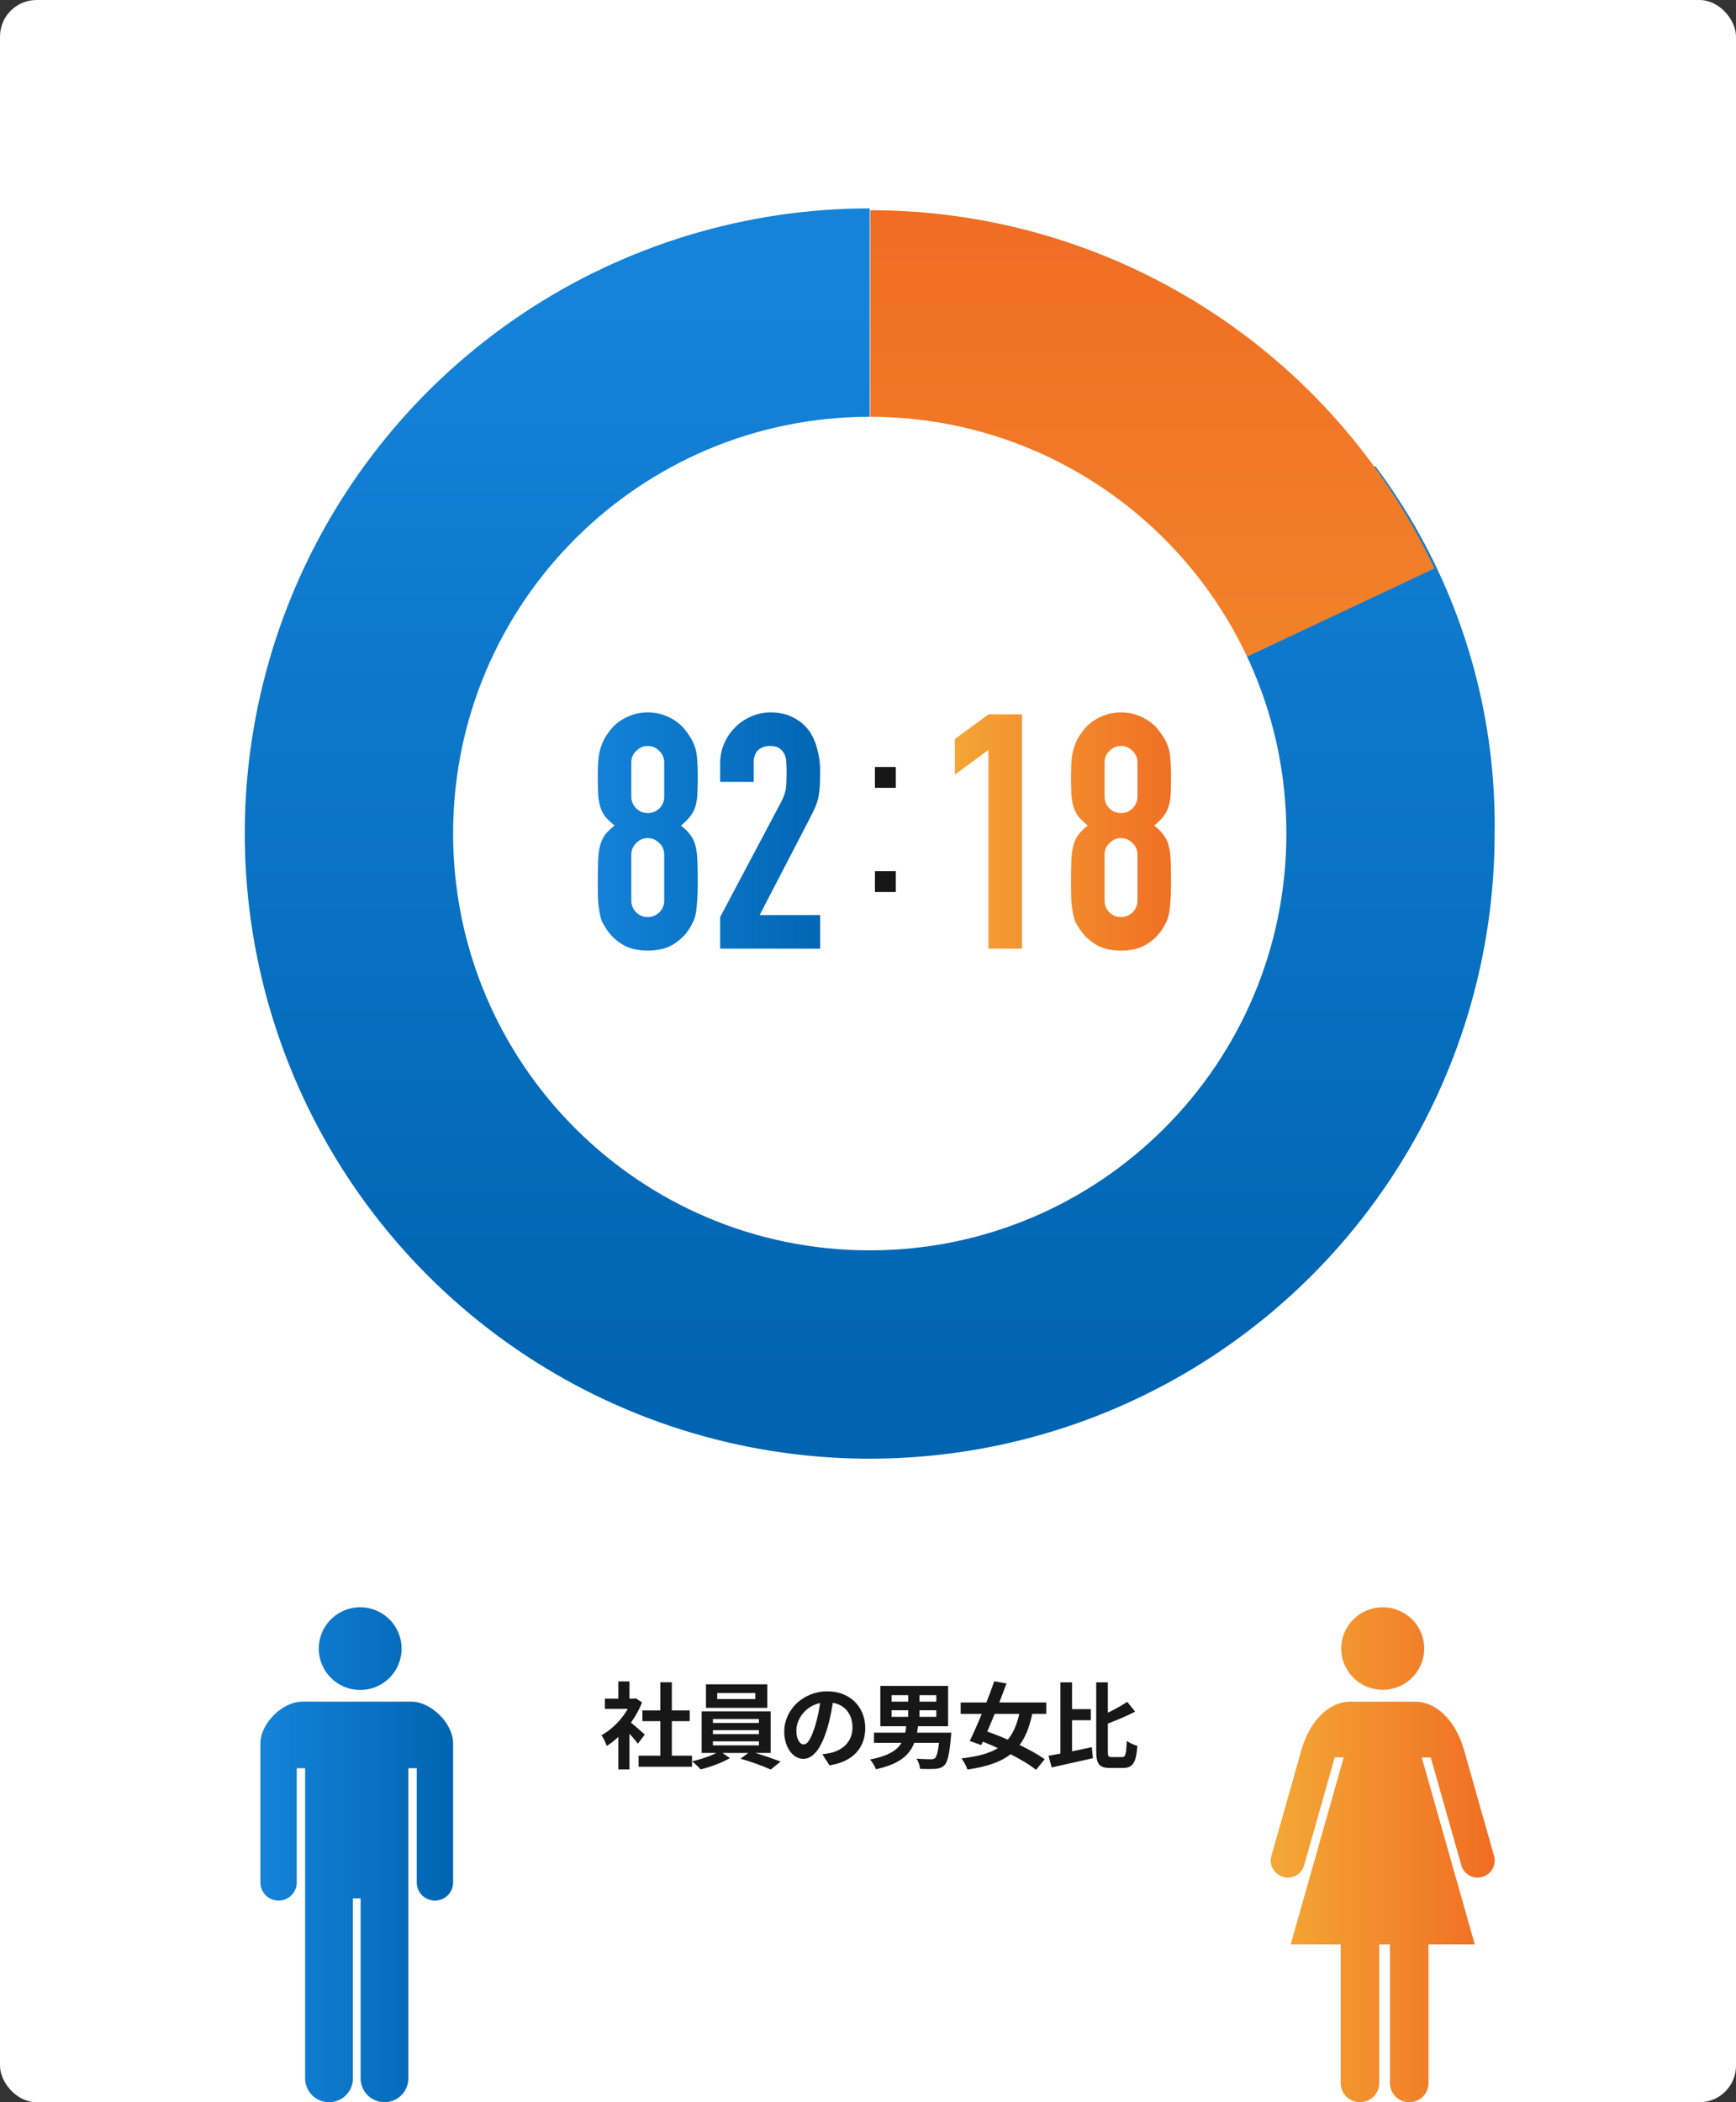<?xml version="1.0" encoding="UTF-8"?> <svg xmlns="http://www.w3.org/2000/svg" width="380" height="460" viewBox="0 0 380 460" fill="none"><rect x="0" y="0" width="380" height="460" fill="#333333" stroke="none"/><rect width="380" height="460" rx="8" fill="white"></rect><path d="M190.373 182.393V45.6C163.318 45.6 136.871 53.622 114.375 68.653C91.879 83.684 74.346 105.049 63.993 130.044C53.639 155.04 50.93 182.545 56.208 209.08C61.487 235.615 74.515 259.99 93.646 279.12C112.777 298.251 137.151 311.28 163.686 316.558C190.222 321.836 217.726 319.127 242.722 308.773C267.718 298.42 289.082 280.887 304.113 258.391C319.144 235.896 327.167 209.448 327.167 182.393C327.579 153.441 318.392 125.168 301.041 101.988L190.373 182.393Z" fill="url(#paint0_linear_5590_39077)"></path><path d="M190.5 46C216.402 46 241.77 53.37 263.64 67.249C285.511 81.129 302.98 100.944 314.009 124.381L190.5 182.5L190.5 46Z" fill="url(#paint1_linear_5590_39077)"></path><path d="M281.58 182.399C281.58 232.768 240.748 273.599 190.38 273.599C140.012 273.599 99.18 232.768 99.18 182.399C99.18 132.031 140.012 91.199 190.38 91.199C240.748 91.199 281.58 132.031 281.58 182.399Z" fill="white"></path><path d="M145.392 166.828C145.392 165.82 145.032 164.98 144.312 164.308C143.592 163.588 142.752 163.228 141.792 163.228C140.832 163.228 139.992 163.588 139.272 164.308C138.552 164.98 138.192 165.82 138.192 166.828V174.316C138.192 175.324 138.552 176.188 139.272 176.908C139.992 177.58 140.832 177.916 141.792 177.916C142.752 177.916 143.592 177.58 144.312 176.908C145.032 176.188 145.392 175.324 145.392 174.316V166.828ZM130.848 169.708C130.848 168.316 130.896 167.14 130.992 166.18C131.088 165.172 131.256 164.308 131.496 163.588C131.736 162.868 132 162.22 132.288 161.644C132.624 161.068 133.032 160.468 133.512 159.844C134.472 158.596 135.672 157.636 137.112 156.964C138.552 156.244 140.112 155.884 141.792 155.884C143.472 155.884 145.032 156.244 146.472 156.964C147.912 157.636 149.112 158.596 150.072 159.844C150.552 160.468 150.96 161.068 151.296 161.644C151.632 162.22 151.92 162.868 152.16 163.588C152.4 164.308 152.544 165.172 152.592 166.18C152.688 167.14 152.736 168.316 152.736 169.708C152.736 171.244 152.712 172.54 152.664 173.596C152.616 174.652 152.472 175.588 152.232 176.404C151.992 177.22 151.608 177.964 151.08 178.636C150.6 179.26 149.928 179.932 149.064 180.652C149.928 181.324 150.6 181.996 151.08 182.668C151.608 183.34 151.992 184.132 152.232 185.044C152.472 185.956 152.616 187.084 152.664 188.428C152.712 189.724 152.736 191.332 152.736 193.252C152.736 194.836 152.688 196.156 152.592 197.212C152.544 198.22 152.448 199.108 152.304 199.876C152.16 200.644 151.944 201.292 151.656 201.82C151.416 202.348 151.104 202.9 150.72 203.476C149.904 204.724 148.752 205.804 147.264 206.716C145.776 207.58 143.952 208.012 141.792 208.012C139.632 208.012 137.808 207.58 136.32 206.716C134.832 205.804 133.68 204.724 132.864 203.476C132.48 202.9 132.144 202.348 131.856 201.82C131.616 201.292 131.424 200.644 131.28 199.876C131.136 199.108 131.016 198.22 130.92 197.212C130.872 196.156 130.848 194.836 130.848 193.252C130.848 191.332 130.872 189.724 130.92 188.428C130.968 187.084 131.112 185.956 131.352 185.044C131.592 184.132 131.952 183.34 132.432 182.668C132.96 181.996 133.656 181.324 134.52 180.652C133.656 179.932 132.96 179.26 132.432 178.636C131.952 177.964 131.592 177.22 131.352 176.404C131.112 175.588 130.968 174.652 130.92 173.596C130.872 172.54 130.848 171.244 130.848 169.708ZM145.392 186.988C145.392 185.98 145.032 185.14 144.312 184.468C143.592 183.748 142.752 183.388 141.792 183.388C140.832 183.388 139.992 183.748 139.272 184.468C138.552 185.14 138.192 185.98 138.192 186.988V197.068C138.192 198.076 138.552 198.94 139.272 199.66C139.992 200.332 140.832 200.668 141.792 200.668C142.752 200.668 143.592 200.332 144.312 199.66C145.032 198.94 145.392 198.076 145.392 197.068V186.988ZM157.637 207.58V200.668L170.885 175.684C171.557 174.436 171.941 173.356 172.037 172.444C172.133 171.484 172.181 170.308 172.181 168.916C172.181 168.292 172.157 167.644 172.109 166.972C172.109 166.252 171.989 165.628 171.749 165.1C171.509 164.572 171.149 164.14 170.669 163.804C170.189 163.42 169.493 163.228 168.581 163.228C167.477 163.228 166.589 163.54 165.917 164.164C165.293 164.788 164.981 165.7 164.981 166.9V171.076H157.637V167.044C157.637 165.508 157.925 164.068 158.501 162.724C159.077 161.38 159.869 160.204 160.877 159.196C161.837 158.188 162.989 157.396 164.333 156.82C165.677 156.196 167.117 155.884 168.653 155.884C170.573 155.884 172.205 156.244 173.549 156.964C174.941 157.636 176.093 158.572 177.005 159.772C177.869 160.972 178.493 162.34 178.877 163.876C179.309 165.412 179.525 167.044 179.525 168.772C179.525 170.02 179.501 171.076 179.453 171.94C179.405 172.756 179.309 173.548 179.165 174.316C179.021 175.084 178.781 175.852 178.445 176.62C178.109 177.388 177.653 178.324 177.077 179.428L166.277 200.236H179.525V207.58H157.637Z" fill="url(#paint2_linear_5590_39077)"></path><path d="M191.52 167.83H196.08V172.39H191.52V167.83Z" fill="#171717"></path><path d="M191.52 190.631H196.08V195.191H191.52V190.631Z" fill="#171717"></path><path d="M216.36 207.58V164.092L209.016 169.492V161.716L216.36 156.316H223.704V207.58H216.36ZM248.981 166.828C248.981 165.82 248.621 164.98 247.901 164.308C247.181 163.588 246.341 163.228 245.381 163.228C244.421 163.228 243.581 163.588 242.861 164.308C242.141 164.98 241.781 165.82 241.781 166.828V174.316C241.781 175.324 242.141 176.188 242.861 176.908C243.581 177.58 244.421 177.916 245.381 177.916C246.341 177.916 247.181 177.58 247.901 176.908C248.621 176.188 248.981 175.324 248.981 174.316V166.828ZM234.437 169.708C234.437 168.316 234.485 167.14 234.581 166.18C234.677 165.172 234.845 164.308 235.085 163.588C235.325 162.868 235.589 162.22 235.877 161.644C236.213 161.068 236.621 160.468 237.101 159.844C238.061 158.596 239.261 157.636 240.701 156.964C242.141 156.244 243.701 155.884 245.381 155.884C247.061 155.884 248.621 156.244 250.061 156.964C251.501 157.636 252.701 158.596 253.661 159.844C254.141 160.468 254.549 161.068 254.885 161.644C255.221 162.22 255.509 162.868 255.749 163.588C255.989 164.308 256.133 165.172 256.181 166.18C256.277 167.14 256.325 168.316 256.325 169.708C256.325 171.244 256.301 172.54 256.253 173.596C256.205 174.652 256.061 175.588 255.821 176.404C255.581 177.22 255.197 177.964 254.669 178.636C254.189 179.26 253.517 179.932 252.653 180.652C253.517 181.324 254.189 181.996 254.669 182.668C255.197 183.34 255.581 184.132 255.821 185.044C256.061 185.956 256.205 187.084 256.253 188.428C256.301 189.724 256.325 191.332 256.325 193.252C256.325 194.836 256.277 196.156 256.181 197.212C256.133 198.22 256.037 199.108 255.893 199.876C255.749 200.644 255.533 201.292 255.245 201.82C255.005 202.348 254.693 202.9 254.309 203.476C253.493 204.724 252.341 205.804 250.853 206.716C249.365 207.58 247.541 208.012 245.381 208.012C243.221 208.012 241.397 207.58 239.909 206.716C238.421 205.804 237.269 204.724 236.453 203.476C236.069 202.9 235.733 202.348 235.445 201.82C235.205 201.292 235.013 200.644 234.869 199.876C234.725 199.108 234.605 198.22 234.509 197.212C234.461 196.156 234.437 194.836 234.437 193.252C234.437 191.332 234.461 189.724 234.509 188.428C234.557 187.084 234.701 185.956 234.941 185.044C235.181 184.132 235.541 183.34 236.021 182.668C236.549 181.996 237.245 181.324 238.109 180.652C237.245 179.932 236.549 179.26 236.021 178.636C235.541 177.964 235.181 177.22 234.941 176.404C234.701 175.588 234.557 174.652 234.509 173.596C234.461 172.54 234.437 171.244 234.437 169.708ZM248.981 186.988C248.981 185.98 248.621 185.14 247.901 184.468C247.181 183.748 246.341 183.388 245.381 183.388C244.421 183.388 243.581 183.748 242.861 184.468C242.141 185.14 241.781 185.98 241.781 186.988V197.068C241.781 198.076 242.141 198.94 242.861 199.66C243.581 200.332 244.421 200.668 245.381 200.668C246.341 200.668 247.181 200.332 247.901 199.66C248.621 198.94 248.981 198.076 248.981 197.068V186.988Z" fill="url(#paint3_linear_5590_39077)"></path><g clip-path="url(#clip0_5590_39077)"><path d="M293.586 360.727C293.586 358.941 294.119 357.196 295.117 355.711C296.115 354.227 297.534 353.07 299.194 352.386C300.854 351.703 302.68 351.524 304.442 351.873C306.204 352.221 307.823 353.081 309.093 354.344C310.363 355.607 311.229 357.215 311.579 358.967C311.93 360.718 311.75 362.534 311.062 364.183C310.375 365.833 309.211 367.243 307.717 368.236C306.223 369.228 304.467 369.757 302.67 369.758C301.477 369.758 300.296 369.524 299.194 369.07C298.091 368.617 297.09 367.952 296.246 367.113C295.402 366.274 294.733 365.279 294.277 364.183C293.82 363.087 293.585 361.913 293.586 360.727ZM327.071 406.225L320.383 382.636C318.541 376.458 314.414 372.362 309.77 372.362H295.57C290.927 372.362 286.799 376.458 284.957 382.636L278.269 406.225C278.032 407.181 278.185 408.192 278.696 409.036C279.207 409.88 280.033 410.488 280.994 410.728C281.465 410.85 281.956 410.877 282.438 410.809C282.919 410.741 283.383 410.579 283.801 410.331C284.219 410.084 284.584 409.757 284.874 409.368C285.164 408.98 285.373 408.538 285.49 408.068L292.16 384.552H294.127L282.526 425.459H293.464V455.8C293.464 456.913 293.909 457.981 294.701 458.769C295.493 459.556 296.567 459.998 297.688 459.998C298.808 459.998 299.883 459.556 300.675 458.769C301.467 457.981 301.912 456.913 301.912 455.8V425.459H304.242V455.8C304.242 456.913 304.687 457.981 305.479 458.769C306.271 459.556 307.346 459.999 308.466 459.999C309.586 459.999 310.661 459.556 311.453 458.769C312.245 457.981 312.69 456.913 312.69 455.8V425.459H322.815L311.212 384.552H313.179L319.849 408.068C319.966 408.538 320.175 408.98 320.465 409.368C320.755 409.756 321.12 410.084 321.538 410.331C321.956 410.578 322.42 410.741 322.902 410.809C323.383 410.877 323.874 410.85 324.345 410.728C325.306 410.488 326.133 409.88 326.643 409.036C327.154 408.192 327.308 407.181 327.071 406.225Z" fill="url(#paint4_linear_5590_39077)"></path></g><g clip-path="url(#clip1_5590_39077)"><path d="M69.772 360.746C69.772 358.957 70.304 357.207 71.3 355.72C72.297 354.232 73.713 353.072 75.37 352.388C77.027 351.703 78.85 351.524 80.609 351.873C82.368 352.222 83.984 353.084 85.252 354.349C86.52 355.615 87.384 357.227 87.734 358.982C88.084 360.737 87.904 362.556 87.218 364.209C86.531 365.862 85.369 367.275 83.878 368.269C82.387 369.263 80.634 369.794 78.84 369.794C77.649 369.794 76.47 369.56 75.37 369.106C74.269 368.651 73.269 367.984 72.427 367.144C71.585 366.304 70.917 365.306 70.462 364.209C70.006 363.111 69.772 361.934 69.772 360.746ZM90.004 372.349H66.177C61.783 372.349 57 377.12 57 381.504V411.914C57 412.967 57.419 413.976 58.165 414.721C58.911 415.465 59.923 415.883 60.978 415.883C62.033 415.883 63.045 415.465 63.791 414.721C64.537 413.976 64.956 412.967 64.956 411.914V386.911H66.792V454.785C66.792 456.168 67.343 457.494 68.323 458.473C69.303 459.451 70.633 460 72.019 460C73.406 460 74.735 459.451 75.716 458.473C76.696 457.494 77.246 456.168 77.246 454.785V415.396H78.934V454.785C78.936 456.167 79.488 457.491 80.468 458.468C81.448 459.445 82.776 459.993 84.161 459.993C85.546 459.993 86.875 459.445 87.855 458.468C88.835 457.491 89.386 456.167 89.388 454.785V386.911H91.224V411.914C91.224 412.967 91.643 413.976 92.389 414.721C93.135 415.465 94.147 415.883 95.202 415.883C96.257 415.883 97.269 415.465 98.015 414.721C98.761 413.976 99.18 412.967 99.18 411.914V381.504C99.18 377.12 94.397 372.349 90.004 372.349Z" fill="url(#paint5_linear_5590_39077)"></path></g><path d="M139.778 384.171V386.592H151.474V384.171H139.778ZM140.619 374.26V376.619H150.982V374.26H140.619ZM144.539 368.104V385.34H147.063V368.104H144.539ZM132.411 371.695V373.931H139.142V371.695H132.411ZM135.346 378.712V387.187H137.788V375.799L135.346 378.712ZM135.346 367.919V372.741H137.788V367.919H135.346ZM137.541 376.496L136.187 377.686C137.11 378.589 138.834 380.477 139.634 381.544L141.132 379.554C140.578 379.041 138.26 376.989 137.541 376.496ZM138.239 371.695V372.146C137.151 375.163 134.443 378.179 131.652 379.697C132.021 380.169 132.596 381.38 132.822 382.037C135.879 380.108 138.978 376.517 140.537 372.515L139.162 371.613L138.731 371.695H138.239Z" fill="#171717"></path><path d="M156.994 370.463H165.325V371.777H156.994V370.463ZM154.532 368.555V373.706H167.952V368.555H154.532ZM156.05 378.589H166.126V379.451H156.05V378.589ZM156.05 381.031H166.126V381.914H156.05V381.031ZM156.05 376.147H166.126V377.009H156.05V376.147ZM153.588 374.465V383.576H168.691V374.465H153.588ZM157.569 383.165C156.276 383.966 153.65 384.93 151.495 385.402C152.09 385.874 152.911 386.654 153.362 387.167C155.455 386.674 158.123 385.669 159.765 384.704L157.569 383.165ZM162.083 384.827C164.279 385.443 167.111 386.469 168.711 387.208L170.866 385.464C169.163 384.807 166.413 383.842 164.238 383.268L162.083 384.827Z" fill="#171717"></path><path d="M182.501 371.264L179.689 371.182C179.484 373.336 179.033 375.696 178.438 377.625C177.576 380.395 176.796 381.708 175.914 381.708C175.134 381.708 174.313 380.703 174.313 378.63C174.313 376.045 176.694 372.495 181.044 372.495C184.594 372.495 186.605 374.793 186.605 378.015C186.605 381.031 184.553 382.899 181.947 383.535C181.393 383.658 180.818 383.76 180.018 383.863L181.577 386.284C186.748 385.484 189.395 382.427 189.395 378.117C189.395 373.624 186.174 370.094 181.105 370.094C175.791 370.094 171.666 374.157 171.666 378.877C171.666 382.345 173.554 384.868 175.852 384.868C178.089 384.868 179.854 382.324 181.085 378.179C181.803 375.758 182.213 373.357 182.501 371.264Z" fill="#171717"></path><path d="M195.161 374.239H204.95V375.676H195.161V374.239ZM195.161 370.935H204.95V372.351H195.161V370.935ZM192.699 368.904V377.728H207.535V368.904H192.699ZM198.794 369.889V376.681H201.276V369.889H198.794ZM191.304 379.143V381.36H206.837V379.143H191.304ZM205.729 379.143L205.709 379.472C205.463 382.796 205.114 384.335 204.642 384.725C204.416 384.93 204.149 384.951 203.718 384.951C203.185 384.951 201.872 384.93 200.62 384.827C201.03 385.443 201.359 386.387 201.4 387.064C202.713 387.105 203.965 387.105 204.683 387.064C205.545 386.982 206.16 386.818 206.735 386.264C207.412 385.566 207.822 383.884 208.151 380.108C208.192 379.8 208.233 379.143 208.233 379.143H205.729ZM198.424 377.317C197.993 381.011 197.296 383.699 190.442 385.012C190.934 385.525 191.529 386.51 191.735 387.146C199.286 385.505 200.476 381.996 200.989 377.317H198.424Z" fill="#171717"></path><path d="M210.285 372.536V375.039H229.02V372.536H210.285ZM217.631 367.898C216.174 372.105 213.917 377.604 212.275 380.949L214.779 381.852C216.441 378.302 218.698 372.803 220.319 368.37L217.631 367.898ZM223.376 373.767C222.022 381.339 218.698 383.822 210.469 384.766C210.962 385.402 211.516 386.449 211.762 387.208C220.647 385.894 224.444 382.919 226.085 374.383L223.376 373.767ZM213.63 380.539C218.205 382.18 224.033 385.053 226.783 387.269L228.671 384.951C225.654 382.755 219.662 380.067 215.292 378.61L213.63 380.539Z" fill="#171717"></path><path d="M233.595 373.993V376.414H238.766V373.993H233.595ZM232.118 368.124V385.381L234.662 384.786V368.124H232.118ZM229.512 384.191L230.21 386.736C232.754 386.161 236.119 385.443 239.238 384.725L238.992 382.303C235.627 383.042 231.954 383.781 229.512 384.191ZM246.749 372.392C245.189 373.439 242.85 374.711 240.695 375.532C241.003 376.065 241.393 376.927 241.537 377.502C243.794 376.681 246.379 375.634 248.472 374.526L246.749 372.392ZM239.957 368.124V383.104C239.957 386.018 240.613 386.859 243.014 386.859C243.486 386.859 245.353 386.859 245.846 386.859C248.062 386.859 248.698 385.525 248.965 382.016C248.267 381.852 247.241 381.401 246.646 380.949C246.523 383.76 246.4 384.479 245.62 384.479C245.23 384.479 243.732 384.479 243.383 384.479C242.604 384.479 242.501 384.314 242.501 383.124V368.124H239.957Z" fill="#171717"></path><defs><linearGradient id="paint0_linear_5590_39077" x1="190.38" y1="66.646" x2="190.38" y2="300.144" gradientUnits="userSpaceOnUse"><stop stop-color="#1483D9"></stop><stop offset="1" stop-color="#0064B1"></stop></linearGradient><linearGradient id="paint1_linear_5590_39077" x1="327" y1="316.214" x2="327" y2="46" gradientUnits="userSpaceOnUse"><stop stop-color="#F4A835"></stop><stop offset="1" stop-color="#F06D23"></stop></linearGradient><linearGradient id="paint2_linear_5590_39077" x1="128.951" y1="156.58" x2="182.4" y2="156.58" gradientUnits="userSpaceOnUse"><stop stop-color="#1483D9"></stop><stop offset="1" stop-color="#0064B1"></stop></linearGradient><linearGradient id="paint3_linear_5590_39077" x1="205.751" y1="156.58" x2="259.2" y2="156.58" gradientUnits="userSpaceOnUse"><stop stop-color="#F4A835"></stop><stop offset="1" stop-color="#F06D23"></stop></linearGradient><linearGradient id="paint4_linear_5590_39077" x1="278.66" y1="351.699" x2="327.18" y2="351.699" gradientUnits="userSpaceOnUse"><stop stop-color="#F4A835"></stop><stop offset="1" stop-color="#F06D23"></stop></linearGradient><linearGradient id="paint5_linear_5590_39077" x1="57.43" y1="351.699" x2="99.18" y2="351.699" gradientUnits="userSpaceOnUse"><stop stop-color="#1483D9"></stop><stop offset="1" stop-color="#0064B1"></stop></linearGradient><clipPath id="clip0_5590_39077"><rect width="49.02" height="108.3" fill="white" transform="translate(278.16 351.699)"></rect></clipPath><clipPath id="clip1_5590_39077"><rect width="42.18" height="108.3" fill="white" transform="translate(57 351.699)"></rect></clipPath></defs></svg> 